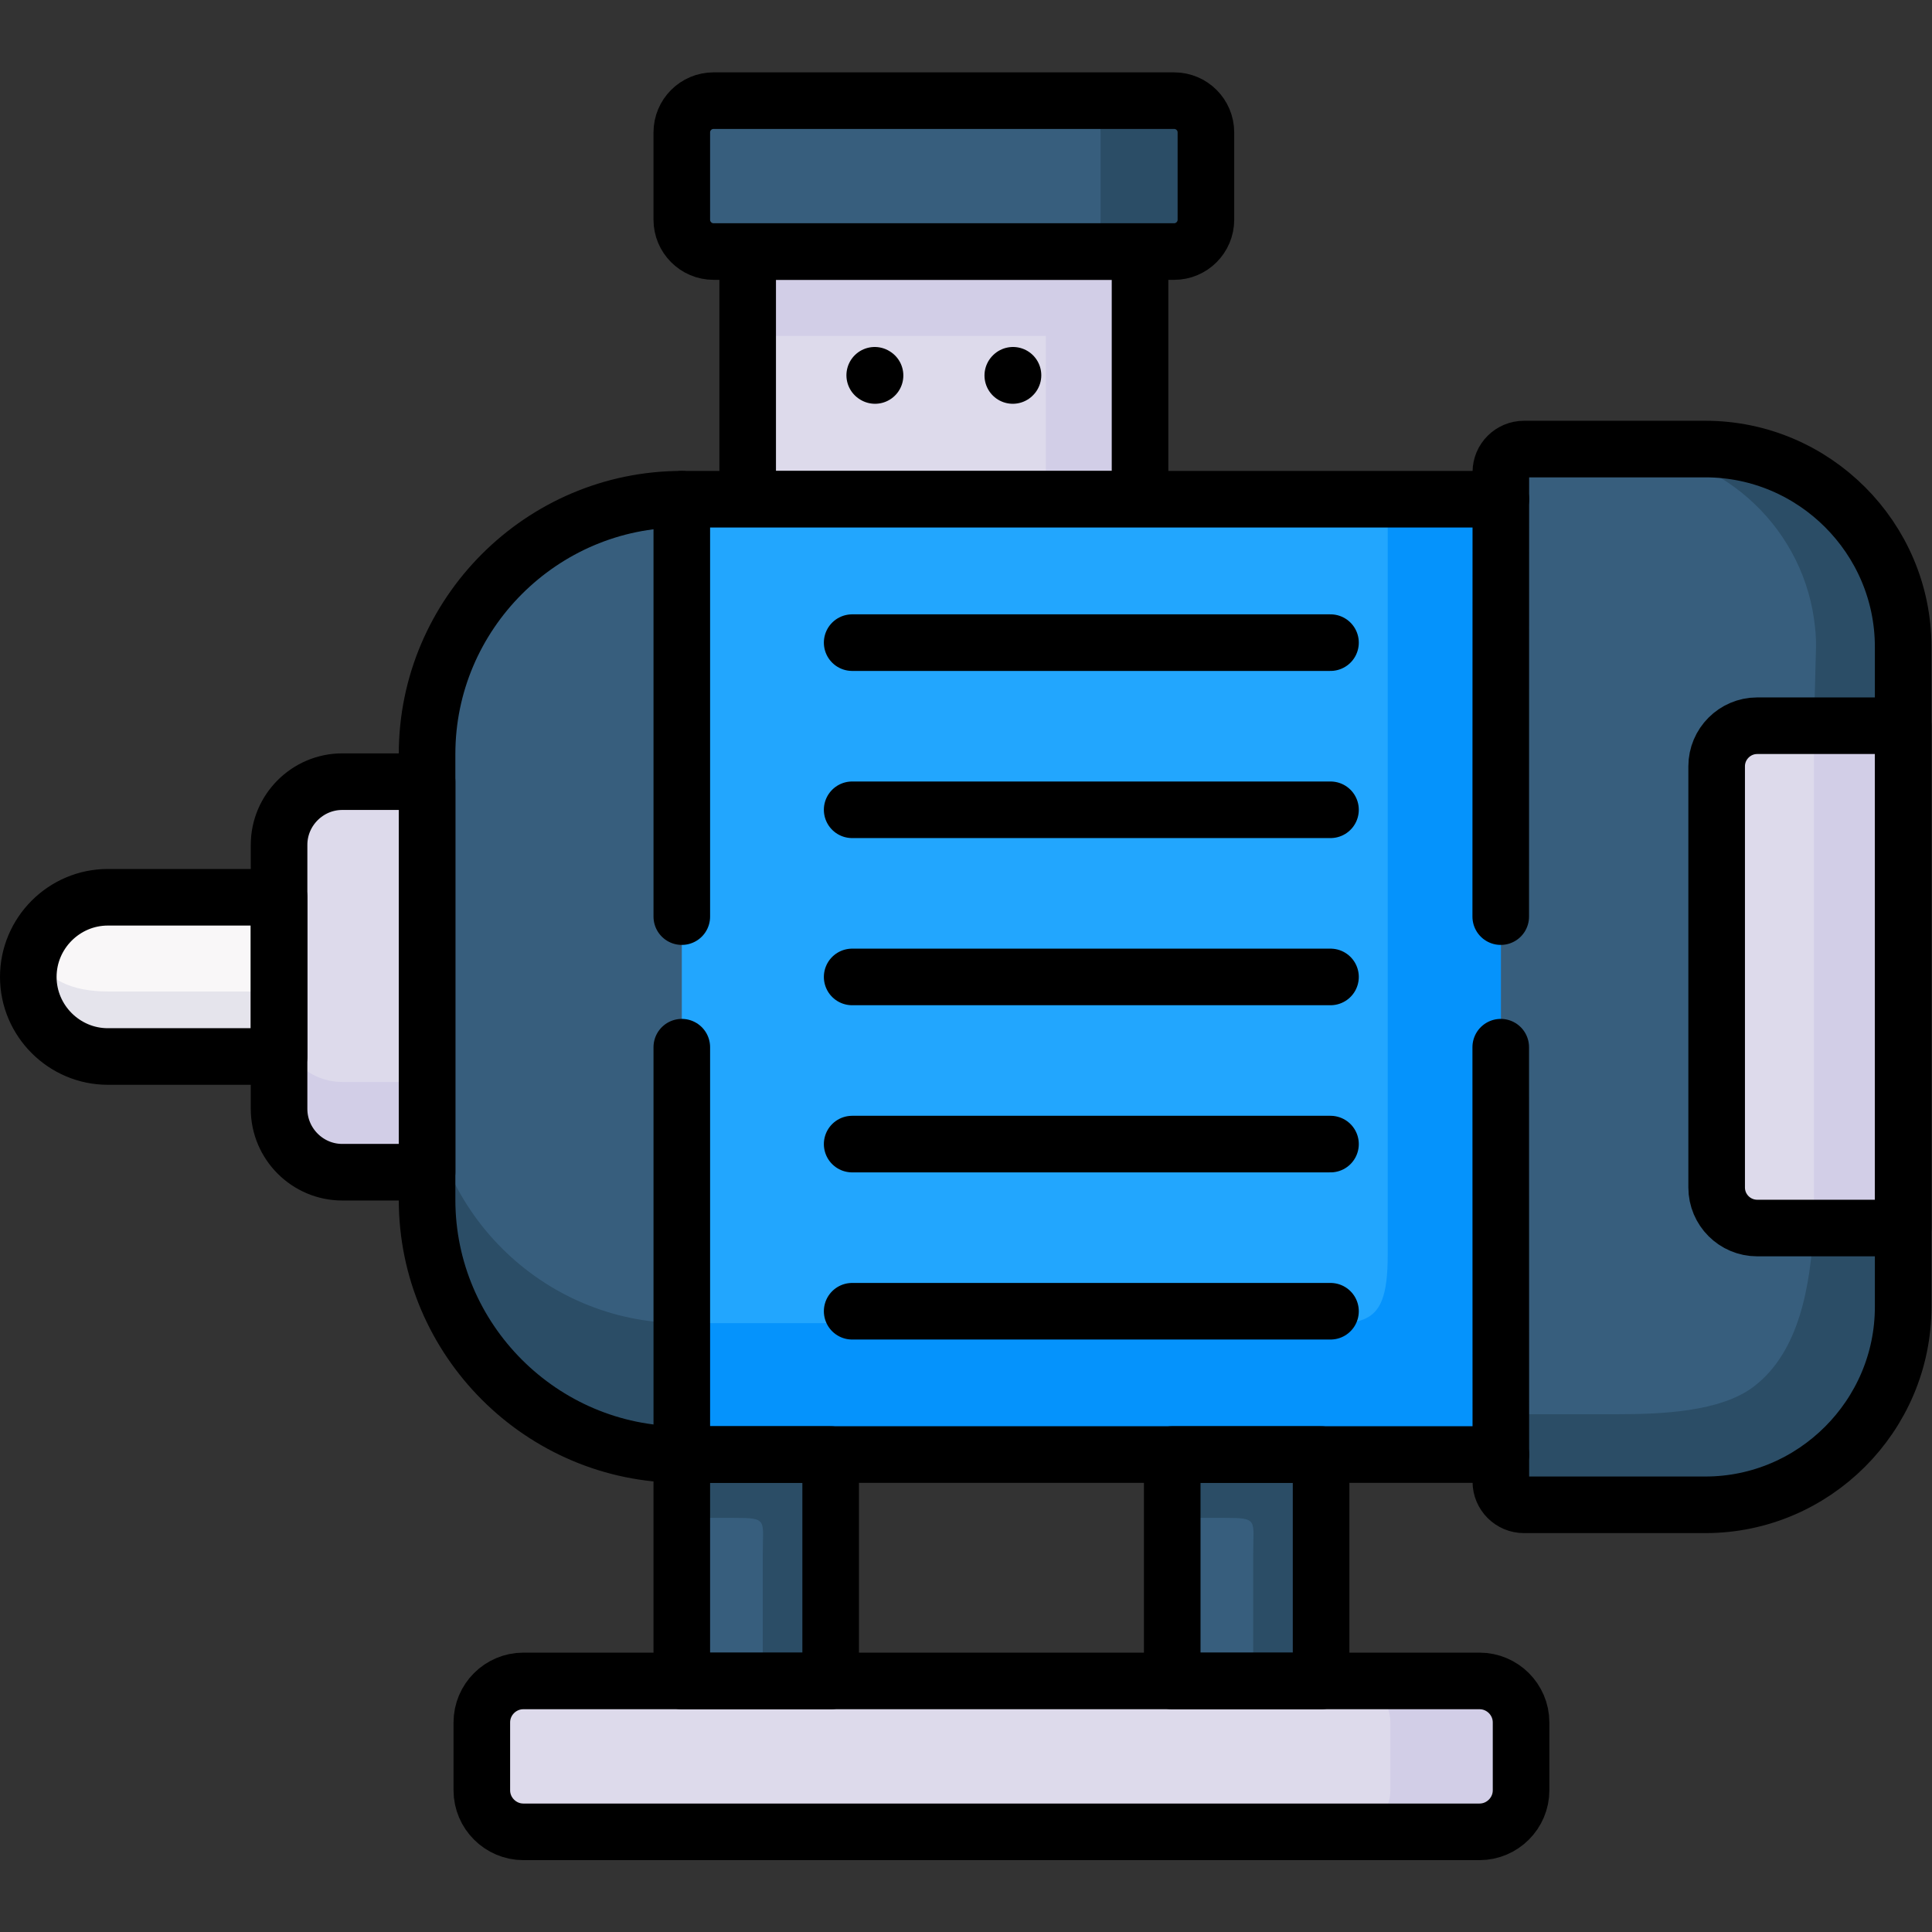 <?xml version="1.0" encoding="UTF-8" standalone="no"?>
<!-- Created with Inkscape (http://www.inkscape.org/) -->

<svg
   version="1.1"
   id="svg8052"
   xml:space="preserve"
   width="682.667"
   height="682.667"
   viewBox="0 0 682.667 682.667"
   xmlns="http://www.w3.org/2000/svg"
   xmlns:svg="http://www.w3.org/2000/svg"><rect x="0" y="0" width="682.667" height="682.667" fill="#333333" stroke="none"/><defs
     id="defs8056"><clipPath
       clipPathUnits="userSpaceOnUse"
       id="clipPath8084"><path
         d="M 0,512 H 512 V 0 H 0 Z"
         id="path8082" /></clipPath></defs><g
     id="g8058"
     transform="matrix(1.333,0,0,-1.333,0,682.667)"><g
       id="g8060"
       transform="translate(302.197,445.449)"><path
         d="M 0,0 -51.988,20.014 -104.006,0 V -65.653 L -54.199,-87.198 0,-65.653 Z"
         style="fill:#dddaeb;fill-opacity:1;fill-rule:evenodd;stroke:none"
         id="path8062" /></g><g
       id="g8064"
       transform="translate(302.197,445.449)"><path
         d="m 0,0 h -104.006 v -22.366 h 79.032 V -65.653 H 0 Z"
         style="fill:#d2cee7;fill-opacity:1;fill-rule:evenodd;stroke:none"
         id="path8066" /></g><path
       d="m 198.191,379.796 h 104.006 v 65.653 H 198.191 Z"
       style="fill:none;stroke:#000000;stroke-width:15;stroke-linecap:round;stroke-linejoin:round;stroke-miterlimit:10;stroke-dasharray:none;stroke-opacity:1"
       id="path8068" /><g
       id="g8070"
       transform="translate(231.953,412.595)"><path
         d="M 0,0 -0.085,0.057"
         style="fill:none;stroke:#000000;stroke-width:15;stroke-linecap:round;stroke-linejoin:round;stroke-miterlimit:10;stroke-dasharray:none;stroke-opacity:1"
         id="path8072" /></g><g
       id="g8074"
       transform="translate(268.465,412.595)"><path
         d="M 0,0 0.057,0.057"
         style="fill:none;stroke:#000000;stroke-width:15;stroke-linecap:round;stroke-linejoin:round;stroke-miterlimit:10;stroke-dasharray:none;stroke-opacity:1"
         id="path8076" /></g><g
       id="g8078"><g
         id="g8080"
         clip-path="url(#clipPath8084)"><g
           id="g8086"
           transform="translate(311.24,485.448)"><path
             d="m 0,0 h -122.091 c -4.649,0 -8.42,-3.77 -8.42,-8.419 v -23.16 c 0,-4.621 3.771,-8.42 8.42,-8.42 h 9.042 H -9.043 0 c 4.649,0 8.419,3.799 8.419,8.42 v 23.16 C 8.419,-3.77 4.649,0 0,0"
             style="fill:#375e7d;fill-opacity:1;fill-rule:evenodd;stroke:none"
             id="path8088" /></g><g
           id="g8090"
           transform="translate(283.318,485.448)"><path
             d="m 0,0 c 4.621,0 8.419,-3.77 8.419,-8.419 v -23.16 c 0,-4.621 -3.798,-8.42 -8.419,-8.42 h 18.879 9.043 c 4.649,0 8.419,3.799 8.419,8.42 v 23.16 C 36.341,-3.77 32.571,0 27.922,0 Z"
             style="fill:#2b4d66;fill-opacity:1;fill-rule:evenodd;stroke:none"
             id="path8092" /></g><g
           id="g8094"
           transform="translate(189.149,445.449)"><path
             d="m 0,0 h 122.091 c 4.649,0 8.419,3.799 8.419,8.42 v 23.16 c 0,4.649 -3.77,8.419 -8.419,8.419 L 0,39.999 c -4.649,0 -8.42,-3.77 -8.42,-8.419 V 8.42 C -8.42,3.799 -4.649,0 0,0 Z"
             style="fill:none;stroke:#000000;stroke-width:15;stroke-linecap:round;stroke-linejoin:round;stroke-miterlimit:10;stroke-dasharray:none;stroke-opacity:1"
             id="path8096" /></g><g
           id="g8098"
           transform="translate(73.975,274.284)"><path
             d="m 0,0 h -45.384 c -11.595,0 -21.091,-9.496 -21.091,-21.119 0,-11.594 9.496,-21.091 21.091,-21.091 H 0 l 11.197,17.888 z"
             style="fill:#f9f7f8;fill-opacity:1;fill-rule:evenodd;stroke:none"
             id="path8100" /></g><g
           id="g8102"
           transform="translate(180.73,379.796)"><path
             d="M 0,0 -17.234,-127.312 0,-253.232 H 217.111 L 237.777,-123.881 217.111,0 Z"
             style="fill:#22a6fe;fill-opacity:1;fill-rule:evenodd;stroke:none"
             id="path8104" /></g><g
           id="g8106"
           transform="translate(503.974,348.131)"><path
             d="m 0,0 c -3.657,25.314 -25.598,44.96 -51.904,44.96 h -48.106 c -3.373,0 -6.123,-2.75 -6.123,-6.095 v -7.2 -253.232 -7.202 c 0,-3.373 2.75,-6.123 6.123,-6.123 h 48.106 c 26.306,0 48.247,19.646 51.904,44.989 0.34,2.438 0.51,4.904 0.51,7.456 v 20.921 H 0 L -48.928,-89.381 0,-28.376 0.51,-7.455 C 0.595,-4.933 0.34,-2.438 0,0"
             style="fill:#375e7d;fill-opacity:1;fill-rule:evenodd;stroke:none"
             id="path8108" /></g><g
           id="g8110"
           transform="translate(503.974,319.755)"><path
             d="m 0,0 h -38.184 c -2.041,0 -3.968,-0.596 -5.585,-1.588 -3.089,-1.899 -5.159,-5.301 -5.159,-9.156 v -111.663 c 0,-3.884 2.07,-7.285 5.159,-9.185 1.617,-0.992 3.544,-1.558 5.585,-1.558 H 0 0.51 V 0 Z"
             style="fill:#dddaeb;fill-opacity:1;fill-rule:evenodd;stroke:none"
             id="path8112" /></g><g
           id="g8114"
           transform="translate(220.19,126.564)"><path
             d="M 0,0 -19.729,14.437 -39.46,0 V -60.013 L -22.689,-72.563 0,-60.013 Z"
             style="fill:#375e7d;fill-opacity:1;fill-rule:evenodd;stroke:none"
             id="path8116" /></g><g
           id="g8118"
           transform="translate(350.19,66.551)"><path
             d="M 0,0 V 60.013 L -19.729,78.449 -39.459,60.013 V 0 l 19.73,-20 z"
             style="fill:#375e7d;fill-opacity:1;fill-rule:evenodd;stroke:none"
             id="path8120" /></g><g
           id="g8122"
           transform="translate(220.19,161.402)"><path
             d="M 0,0 H -39.46 V -34.839 H 0 90.541 130 177.651 V 0 218.394 H 147.66 V 18.029 C 147.66,-3.288 140.318,0 119.144,0 H 90.541 Z"
             style="fill:#0593fc;fill-opacity:1;fill-rule:evenodd;stroke:none"
             id="path8124" /></g><g
           id="g8126"
           transform="translate(480.842,290.925)"><path
             d="m 0,0 v -70.218 -10.092 -20.949 c 0,-1.02 -0.028,-2.041 -0.085,-3.061 h 23.217 0.51 V 28.83 h -0.51 L 0,28.83 Z"
             style="fill:#d2cee7;fill-opacity:1;fill-rule:evenodd;stroke:none"
             id="path8128" /></g><g
           id="g8130"
           transform="translate(464.94,144.621)"><path
             d="m 0,0 c -8.845,-6.775 -24.605,-7.371 -36.512,-7.371 h -30.587 v -10.687 -7.201 c 0,-3.373 2.75,-6.123 6.123,-6.123 h 48.106 c 26.307,0 48.247,19.646 51.904,44.988 0.34,2.439 0.51,4.905 0.51,7.456 V 41.983 H 39.034 15.817 C 14.91,26.76 12.104,9.27 0,0"
             style="fill:#2b4d66;fill-opacity:1;fill-rule:evenodd;stroke:none"
             id="path8132" /></g><g
           id="g8134"
           transform="translate(503.974,348.131)"><path
             d="m 0,0 c -3.657,25.314 -25.598,44.96 -51.904,44.96 h -23.131 c 26.306,0 48.247,-19.646 51.903,-44.96 0.34,-2.438 0.596,-4.933 0.539,-7.455 l -0.539,-20.921 H 0 L 0.51,-7.455 C 0.595,-4.933 0.34,-2.438 0,0"
             style="fill:#2b4d66;fill-opacity:1;fill-rule:evenodd;stroke:none"
             id="path8136" /></g><g
           id="g8138"
           transform="translate(138.72,66.551)"><path
             d="m 0,0 h 253.48 c 6.039,0 10.999,-4.933 10.999,-10.999 V -29 c 0,-6.038 -4.96,-10.999 -10.999,-10.999 H 0 c -6.038,0 -10.999,4.961 -10.999,10.999 v 18.001 C -10.999,-4.933 -6.038,0 0,0"
             style="fill:#dddaeb;fill-opacity:1;fill-rule:evenodd;stroke:none"
             id="path8140" /></g><g
           id="g8142"
           transform="translate(392.2,66.551)"><path
             d="m 0,0 h -34.641 c 6.067,0 10.999,-4.933 10.999,-10.999 V -29 c 0,-6.038 -4.932,-10.999 -10.999,-10.999 H 0 c 6.038,0 10.999,4.961 10.999,10.999 v 18.001 C 10.999,-4.933 6.038,0 0,0"
             style="fill:#d2cee7;fill-opacity:1;fill-rule:evenodd;stroke:none"
             id="path8144" /></g><g
           id="g8146"
           transform="translate(220.19,126.564)"><path
             d="m 0,0 h -39.46 v -16.782 h 13.664 c 9.27,0 7.795,-0.426 7.795,-9.639 V -60.013 H 0 Z"
             style="fill:#2b4d66;fill-opacity:1;fill-rule:evenodd;stroke:none"
             id="path8148" /></g><g
           id="g8150"
           transform="translate(350.19,126.564)"><path
             d="m 0,0 h -39.459 v -16.782 h 13.691 c 9.242,0 7.768,-0.426 7.768,-9.639 V -60.013 H 0 Z"
             style="fill:#2b4d66;fill-opacity:1;fill-rule:evenodd;stroke:none"
             id="path8152" /></g><g
           id="g8154"
           transform="translate(73.975,249.31)"><path
             d="m 0,0 h -45.384 c -9.099,0 -16.924,2.863 -19.844,10.971 -0.822,-2.211 -1.247,-4.62 -1.247,-7.116 0,-11.593 9.496,-21.09 21.091,-21.09 H 0 v 0.339 z"
             style="fill:#e5e4ec;fill-opacity:1;fill-rule:evenodd;stroke:none"
             id="path8156" /></g><g
           id="g8158"
           transform="translate(113.207,201.401)"><path
             d="M 0,0 10.46,56.328 0,103.527 h -22.479 c -9.213,0 -16.753,-7.541 -16.753,-16.754 V 72.883 30.673 16.782 C -39.232,7.541 -31.692,0 -22.479,0 Z"
             style="fill:#dddaeb;fill-opacity:1;fill-rule:evenodd;stroke:none"
             id="path8160" /></g><g
           id="g8162"
           transform="translate(73.975,241.769)"><path
             d="m 0,0 v -23.586 c 0,-9.241 7.54,-16.782 16.753,-16.782 h 22.479 v 23.926 H 16.753 C 7.653,-16.442 0.198,-9.071 0,0"
             style="fill:#d2cee7;fill-opacity:1;fill-rule:evenodd;stroke:none"
             id="path8164" /></g><g
           id="g8166"
           transform="translate(180.73,379.796)"><path
             d="m 0,0 c -37.135,0 -67.522,-30.39 -67.522,-67.525 v -7.342 -103.528 -7.313 c 0,-37.136 30.387,-67.524 67.522,-67.524 z"
             style="fill:#375e7d;fill-opacity:1;fill-rule:evenodd;stroke:none"
             id="path8168" /></g><g
           id="g8170"
           transform="translate(113.207,194.088)"><path
             d="m 0,0 c 0,-37.136 30.388,-67.524 67.522,-67.524 v 34.838 C 30.388,-32.686 0,-2.296 0,34.868 V 7.313 Z"
             style="fill:#2b4d66;fill-opacity:1;fill-rule:evenodd;stroke:none"
             id="path8172" /></g><g
           id="g8174"
           transform="translate(180.73,234.541)"><path
             d="M 0,0 V -107.978 M 0,145.255 V 34.612"
             style="fill:none;stroke:#000000;stroke-width:15;stroke-linecap:round;stroke-linejoin:round;stroke-miterlimit:10;stroke-dasharray:none;stroke-opacity:1"
             id="path8176" /></g><g
           id="g8178"
           transform="translate(113.207,304.929)"><path
             d="m 0,0 h -22.479 c -9.213,0 -16.753,-7.541 -16.753,-16.754 v -69.991 c 0,-9.241 7.54,-16.782 16.753,-16.782 H 0 Z"
             style="fill:none;stroke:#000000;stroke-width:15;stroke-linecap:round;stroke-linejoin:round;stroke-miterlimit:10;stroke-dasharray:none;stroke-opacity:1"
             id="path8180" /></g><g
           id="g8182"
           transform="translate(28.591,274.284)"><path
             d="M 0,0 H 45.384 V -42.21 H 0 c -11.595,0 -21.091,9.497 -21.091,21.091 C -21.091,-9.496 -11.595,0 0,0 Z"
             style="fill:none;stroke:#000000;stroke-width:15;stroke-linecap:round;stroke-linejoin:round;stroke-miterlimit:10;stroke-dasharray:none;stroke-opacity:1"
             id="path8184" /></g><g
           id="g8186"
           transform="translate(397.812,269.153)"><path
             d="m 0,0 0.028,117.843 c 0,3.345 2.75,6.095 6.123,6.095 h 48.106 c 28.829,0 52.414,-23.586 52.414,-52.416 V -103.47 c 0,-28.83 -23.585,-52.444 -52.414,-52.444 H 6.151 c -3.373,0 -6.123,2.75 -6.123,6.123 L 0,-34.612"
             style="fill:none;stroke:#000000;stroke-width:15;stroke-linecap:round;stroke-linejoin:round;stroke-miterlimit:10;stroke-dasharray:none;stroke-opacity:1"
             id="path8188" /></g><g
           id="g8190"
           transform="translate(397.841,379.796)"><path
             d="m 0,0 h -217.111 c -37.135,0 -67.523,-30.39 -67.523,-67.525 v -118.183 c 0,-37.136 30.388,-67.524 67.523,-67.524 H 0"
             style="fill:none;stroke:#000000;stroke-width:15;stroke-linecap:round;stroke-linejoin:round;stroke-miterlimit:10;stroke-dasharray:none;stroke-opacity:1"
             id="path8192" /></g><g
           id="g8194"
           transform="translate(225.887,341.781)"><path
             d="M 0,0 H 126.798"
             style="fill:none;stroke:#000000;stroke-width:15;stroke-linecap:round;stroke-linejoin:round;stroke-miterlimit:10;stroke-dasharray:none;stroke-opacity:1"
             id="path8196" /></g><g
           id="g8198"
           transform="translate(225.887,297.473)"><path
             d="M 0,0 H 126.798"
             style="fill:none;stroke:#000000;stroke-width:15;stroke-linecap:round;stroke-linejoin:round;stroke-miterlimit:10;stroke-dasharray:none;stroke-opacity:1"
             id="path8200" /></g><g
           id="g8202"
           transform="translate(225.887,253.165)"><path
             d="M 0,0 H 126.798"
             style="fill:none;stroke:#000000;stroke-width:15;stroke-linecap:round;stroke-linejoin:round;stroke-miterlimit:10;stroke-dasharray:none;stroke-opacity:1"
             id="path8204" /></g><g
           id="g8206"
           transform="translate(225.887,208.857)"><path
             d="M 0,0 H 126.798"
             style="fill:none;stroke:#000000;stroke-width:15;stroke-linecap:round;stroke-linejoin:round;stroke-miterlimit:10;stroke-dasharray:none;stroke-opacity:1"
             id="path8208" /></g><g
           id="g8210"
           transform="translate(225.887,164.55)"><path
             d="M 0,0 H 126.798"
             style="fill:none;stroke:#000000;stroke-width:15;stroke-linecap:round;stroke-linejoin:round;stroke-miterlimit:10;stroke-dasharray:none;stroke-opacity:1"
             id="path8212" /></g><g
           id="g8214"
           transform="translate(504.483,319.755)"><path
             d="m 0,0 h -38.693 c -5.925,0 -10.745,-4.848 -10.745,-10.744 v -111.663 c 0,-5.925 4.82,-10.743 10.745,-10.743 H 0 Z"
             style="fill:none;stroke:#000000;stroke-width:15;stroke-linecap:round;stroke-linejoin:round;stroke-miterlimit:10;stroke-dasharray:none;stroke-opacity:1"
             id="path8216" /></g><path
           d="m 180.729,66.551 h 39.46 v 60.013 h -39.46 z"
           style="fill:none;stroke:#000000;stroke-width:15;stroke-linecap:round;stroke-linejoin:round;stroke-miterlimit:10;stroke-dasharray:none;stroke-opacity:1"
           id="path8218" /><path
           d="m 310.73,66.551 h 39.459 v 60.013 H 310.73 Z"
           style="fill:none;stroke:#000000;stroke-width:15;stroke-linecap:round;stroke-linejoin:round;stroke-miterlimit:10;stroke-dasharray:none;stroke-opacity:1"
           id="path8220" /><g
           id="g8222"
           transform="translate(138.72,66.551)"><path
             d="m 0,0 h 253.48 c 6.039,0 10.999,-4.933 10.999,-10.999 V -29 c 0,-6.038 -4.96,-10.999 -10.999,-10.999 H 0 c -6.038,0 -10.999,4.961 -10.999,10.999 v 18.001 C -10.999,-4.933 -6.038,0 0,0 Z"
             style="fill:none;stroke:#000000;stroke-width:15;stroke-linecap:round;stroke-linejoin:round;stroke-miterlimit:10;stroke-dasharray:none;stroke-opacity:1"
             id="path8224" /></g></g></g></g></svg>
